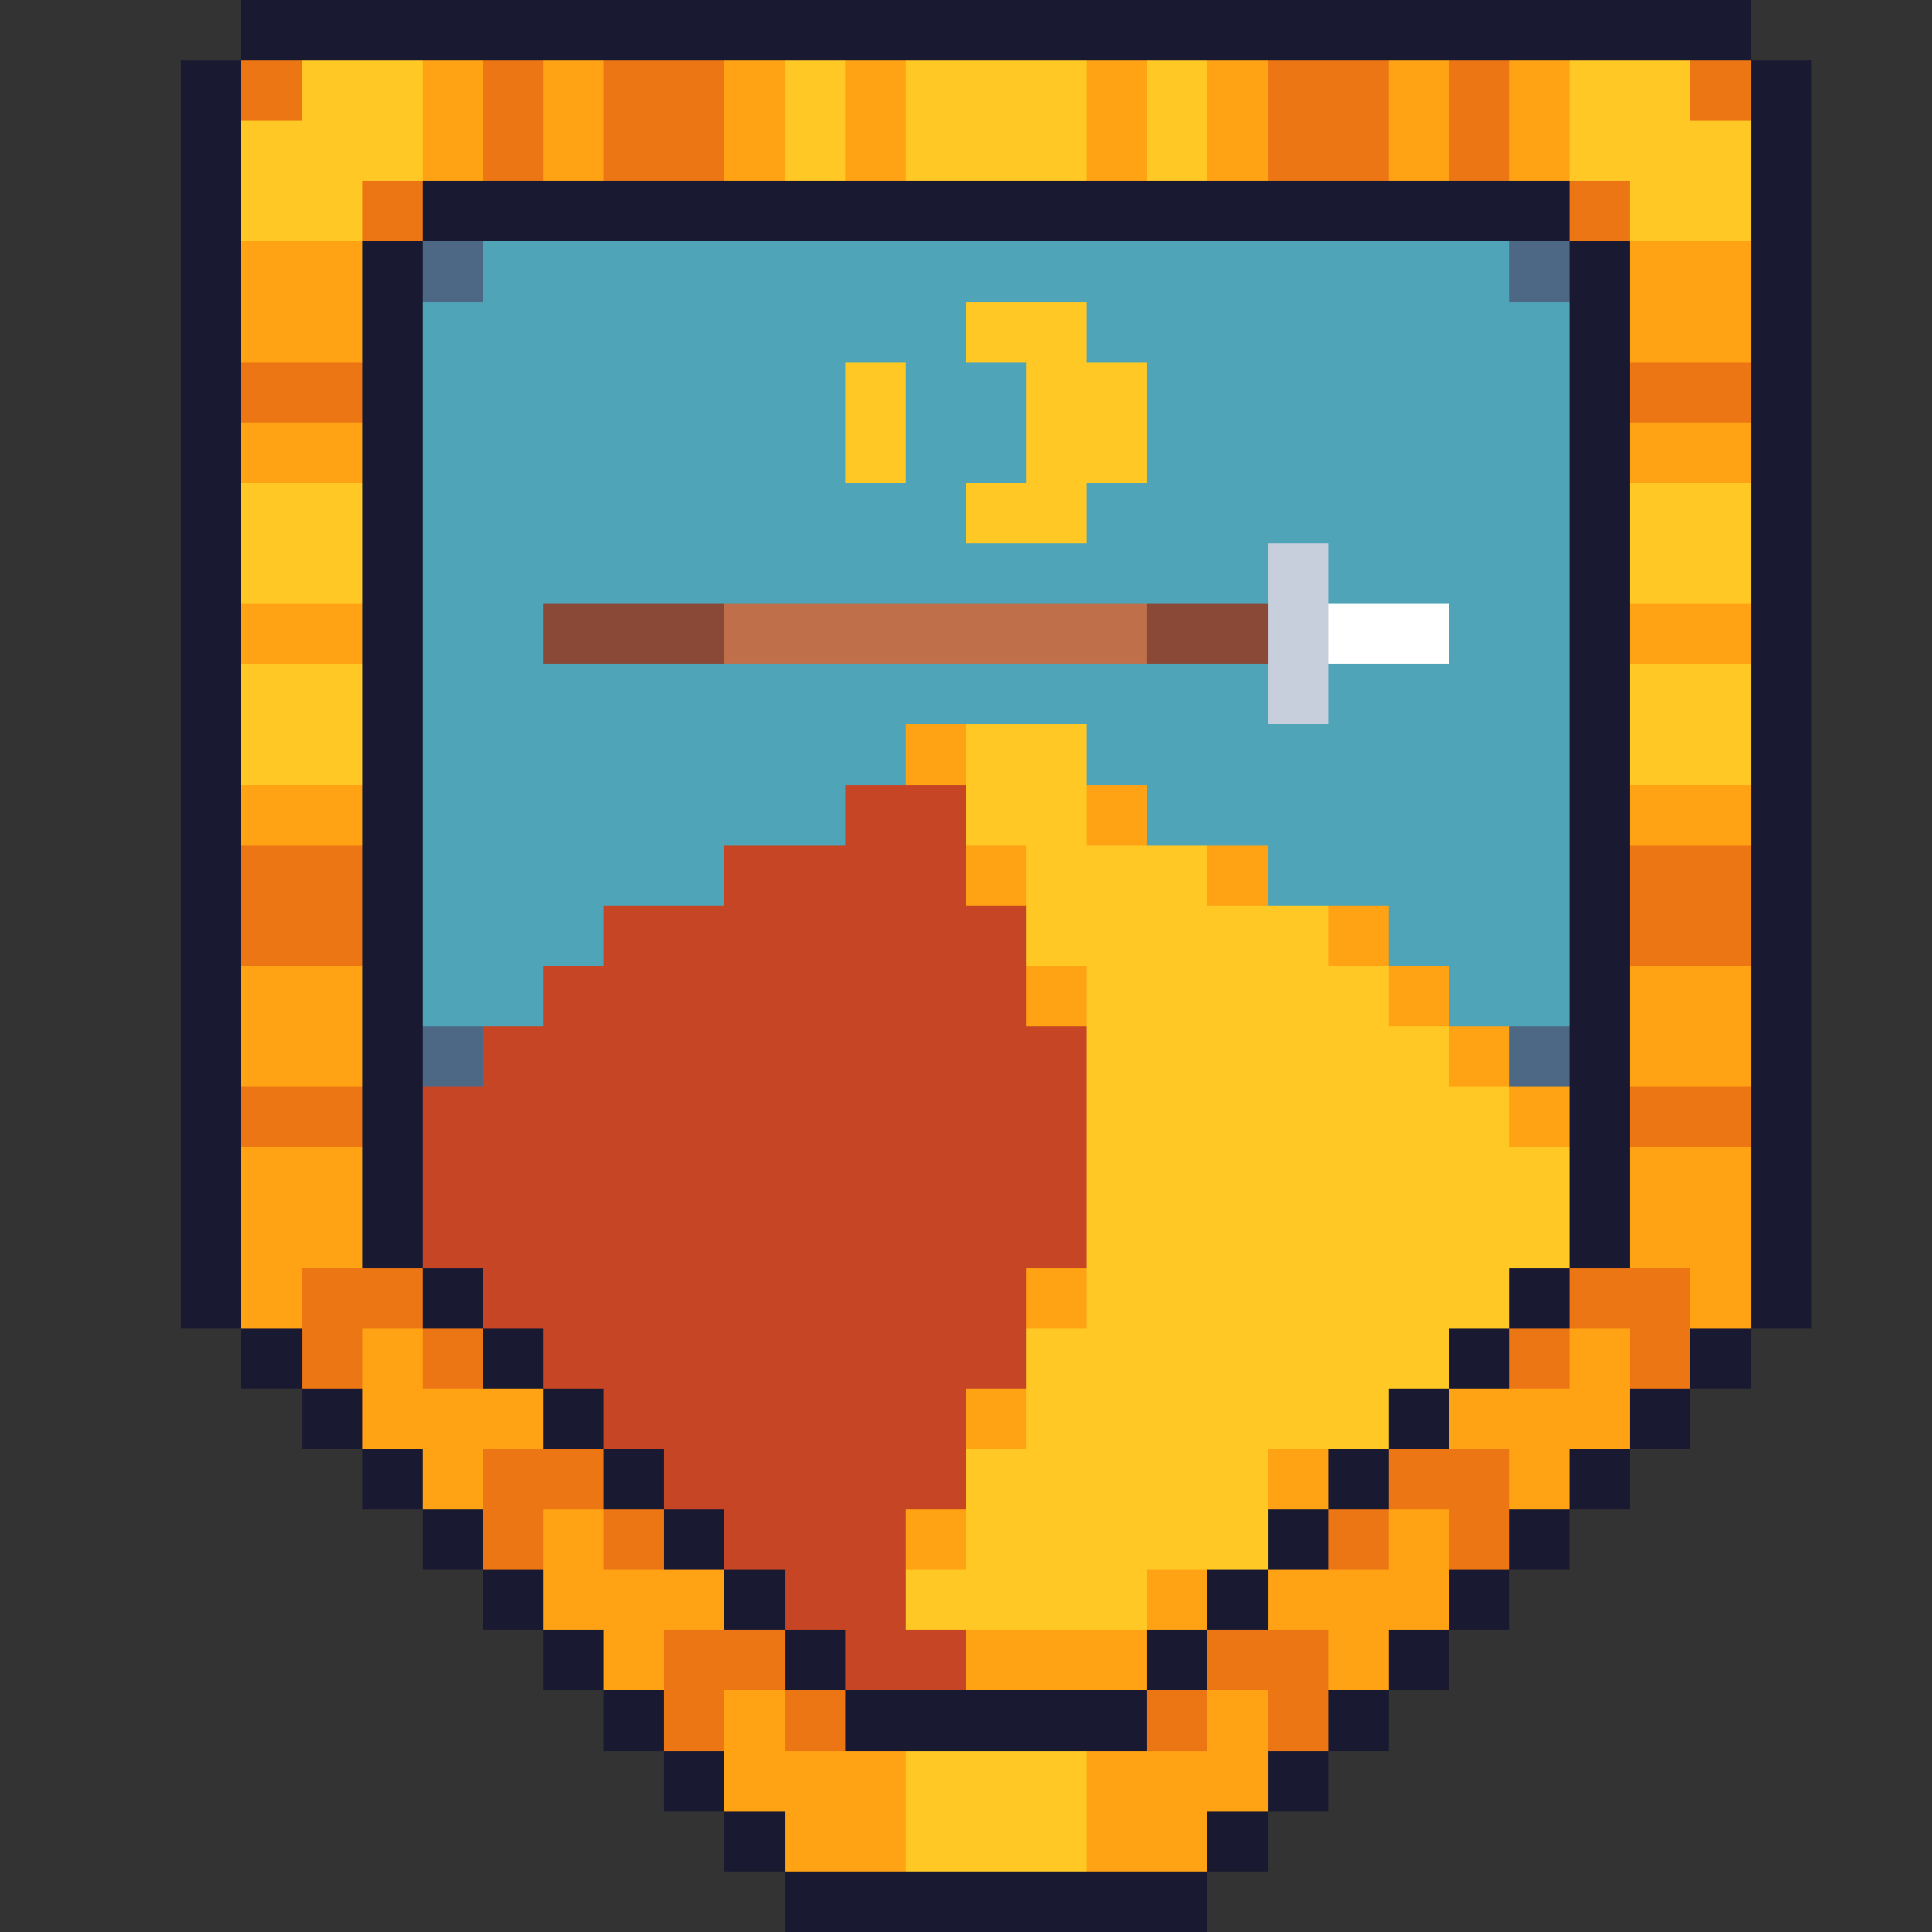 <svg xmlns="http://www.w3.org/2000/svg" viewBox="0 -0.5 32 32" shape-rendering="crispEdges">
<rect x="0" y="-0.5" width="32" height="32" fill="#333333" stroke="none"/>
<path stroke="#1a1932" d="M4 0h25M3 1h1M29 1h1M3 2h1M29 2h1M3 3h1M7 3h19M29 3h1M3 4h1M6 4h1M26 4h1M29 4h1M3 5h1M6 5h1M26 5h1M29 5h1M3 6h1M6 6h1M26 6h1M29 6h1M3 7h1M6 7h1M26 7h1M29 7h1M3 8h1M6 8h1M26 8h1M29 8h1M3 9h1M6 9h1M26 9h1M29 9h1M3 10h1M6 10h1M26 10h1M29 10h1M3 11h1M6 11h1M26 11h1M29 11h1M3 12h1M6 12h1M26 12h1M29 12h1M3 13h1M6 13h1M26 13h1M29 13h1M3 14h1M6 14h1M26 14h1M29 14h1M3 15h1M6 15h1M26 15h1M29 15h1M3 16h1M6 16h1M26 16h1M29 16h1M3 17h1M6 17h1M26 17h1M29 17h1M3 18h1M6 18h1M26 18h1M29 18h1M3 19h1M6 19h1M26 19h1M29 19h1M3 20h1M6 20h1M26 20h1M29 20h1M3 21h1M7 21h1M25 21h1M29 21h1M4 22h1M8 22h1M24 22h1M28 22h1M5 23h1M9 23h1M23 23h1M27 23h1M6 24h1M10 24h1M22 24h1M26 24h1M7 25h1M11 25h1M21 25h1M25 25h1M8 26h1M12 26h1M20 26h1M24 26h1M9 27h1M13 27h1M19 27h1M23 27h1M10 28h1M14 28h5M22 28h1M11 29h1M21 29h1M12 30h1M20 30h1M13 31h7" />
<path stroke="#ed7614" d="M4 1h1M8 1h1M10 1h2M21 1h2M24 1h1M28 1h1M8 2h1M10 2h2M21 2h2M24 2h1M6 3h1M26 3h1M4 6h2M27 6h2M4 14h2M27 14h2M4 15h2M27 15h2M4 18h2M27 18h2M5 21h2M26 21h2M5 22h1M7 22h1M25 22h1M27 22h1M8 24h2M23 24h2M8 25h1M10 25h1M22 25h1M24 25h1M11 27h2M20 27h2M11 28h1M13 28h1M19 28h1M21 28h1" />
<path stroke="#ffc825" d="M5 1h2M13 1h1M15 1h3M19 1h1M26 1h2M4 2h3M13 2h1M15 2h3M19 2h1M26 2h3M4 3h2M27 3h2M16 5h2M14 6h1M17 6h2M14 7h1M17 7h2M4 8h2M16 8h2M27 8h2M4 9h2M27 9h2M4 11h2M27 11h2M4 12h2M16 12h2M27 12h2M16 13h2M17 14h3M17 15h5M18 16h5M18 17h6M18 18h7M18 19h8M18 20h8M18 21h7M17 22h7M17 23h6M16 24h5M16 25h5M15 26h4M15 29h3M15 30h3" />
<path stroke="#ffa214" d="M7 1h1M9 1h1M12 1h1M14 1h1M18 1h1M20 1h1M23 1h1M25 1h1M7 2h1M9 2h1M12 2h1M14 2h1M18 2h1M20 2h1M23 2h1M25 2h1M4 4h2M27 4h2M4 5h2M27 5h2M4 7h2M27 7h2M4 10h2M27 10h2M15 12h1M4 13h2M18 13h1M27 13h2M16 14h1M20 14h1M22 15h1M4 16h2M17 16h1M23 16h1M27 16h2M4 17h2M24 17h1M27 17h2M25 18h1M4 19h2M27 19h2M4 20h2M27 20h2M4 21h1M17 21h1M28 21h1M6 22h1M26 22h1M6 23h3M16 23h1M24 23h3M7 24h1M21 24h1M25 24h1M9 25h1M15 25h1M23 25h1M9 26h3M19 26h1M21 26h3M10 27h1M16 27h3M22 27h1M12 28h1M20 28h1M12 29h3M18 29h3M13 30h2M18 30h2" />
<path stroke="#4c6885" d="M7 4h1M25 4h1M7 17h1M25 17h1" />
<path stroke="#4fa4b8" d="M8 4h17M7 5h9M18 5h8M7 6h7M15 6h2M19 6h7M7 7h7M15 7h2M19 7h7M7 8h9M18 8h8M7 9h14M22 9h4M7 10h2M24 10h2M7 11h14M22 11h4M7 12h8M18 12h8M7 13h7M19 13h7M7 14h5M21 14h5M7 15h3M23 15h3M7 16h2M24 16h2" />
<path stroke="#c7cfdd" d="M21 9h1M21 10h1M21 11h1" />
<path stroke="#8a4836" d="M9 10h3M19 10h2" />
<path stroke="#bf6f4a" d="M12 10h7" />
<path stroke="#ffffff" d="M22 10h2" />
<path stroke="#c64524" d="M14 13h2M12 14h4M10 15h7M9 16h8M8 17h10M7 18h11M7 19h11M7 20h11M8 21h9M9 22h8M10 23h6M11 24h5M12 25h3M13 26h2M14 27h2" />
</svg>
